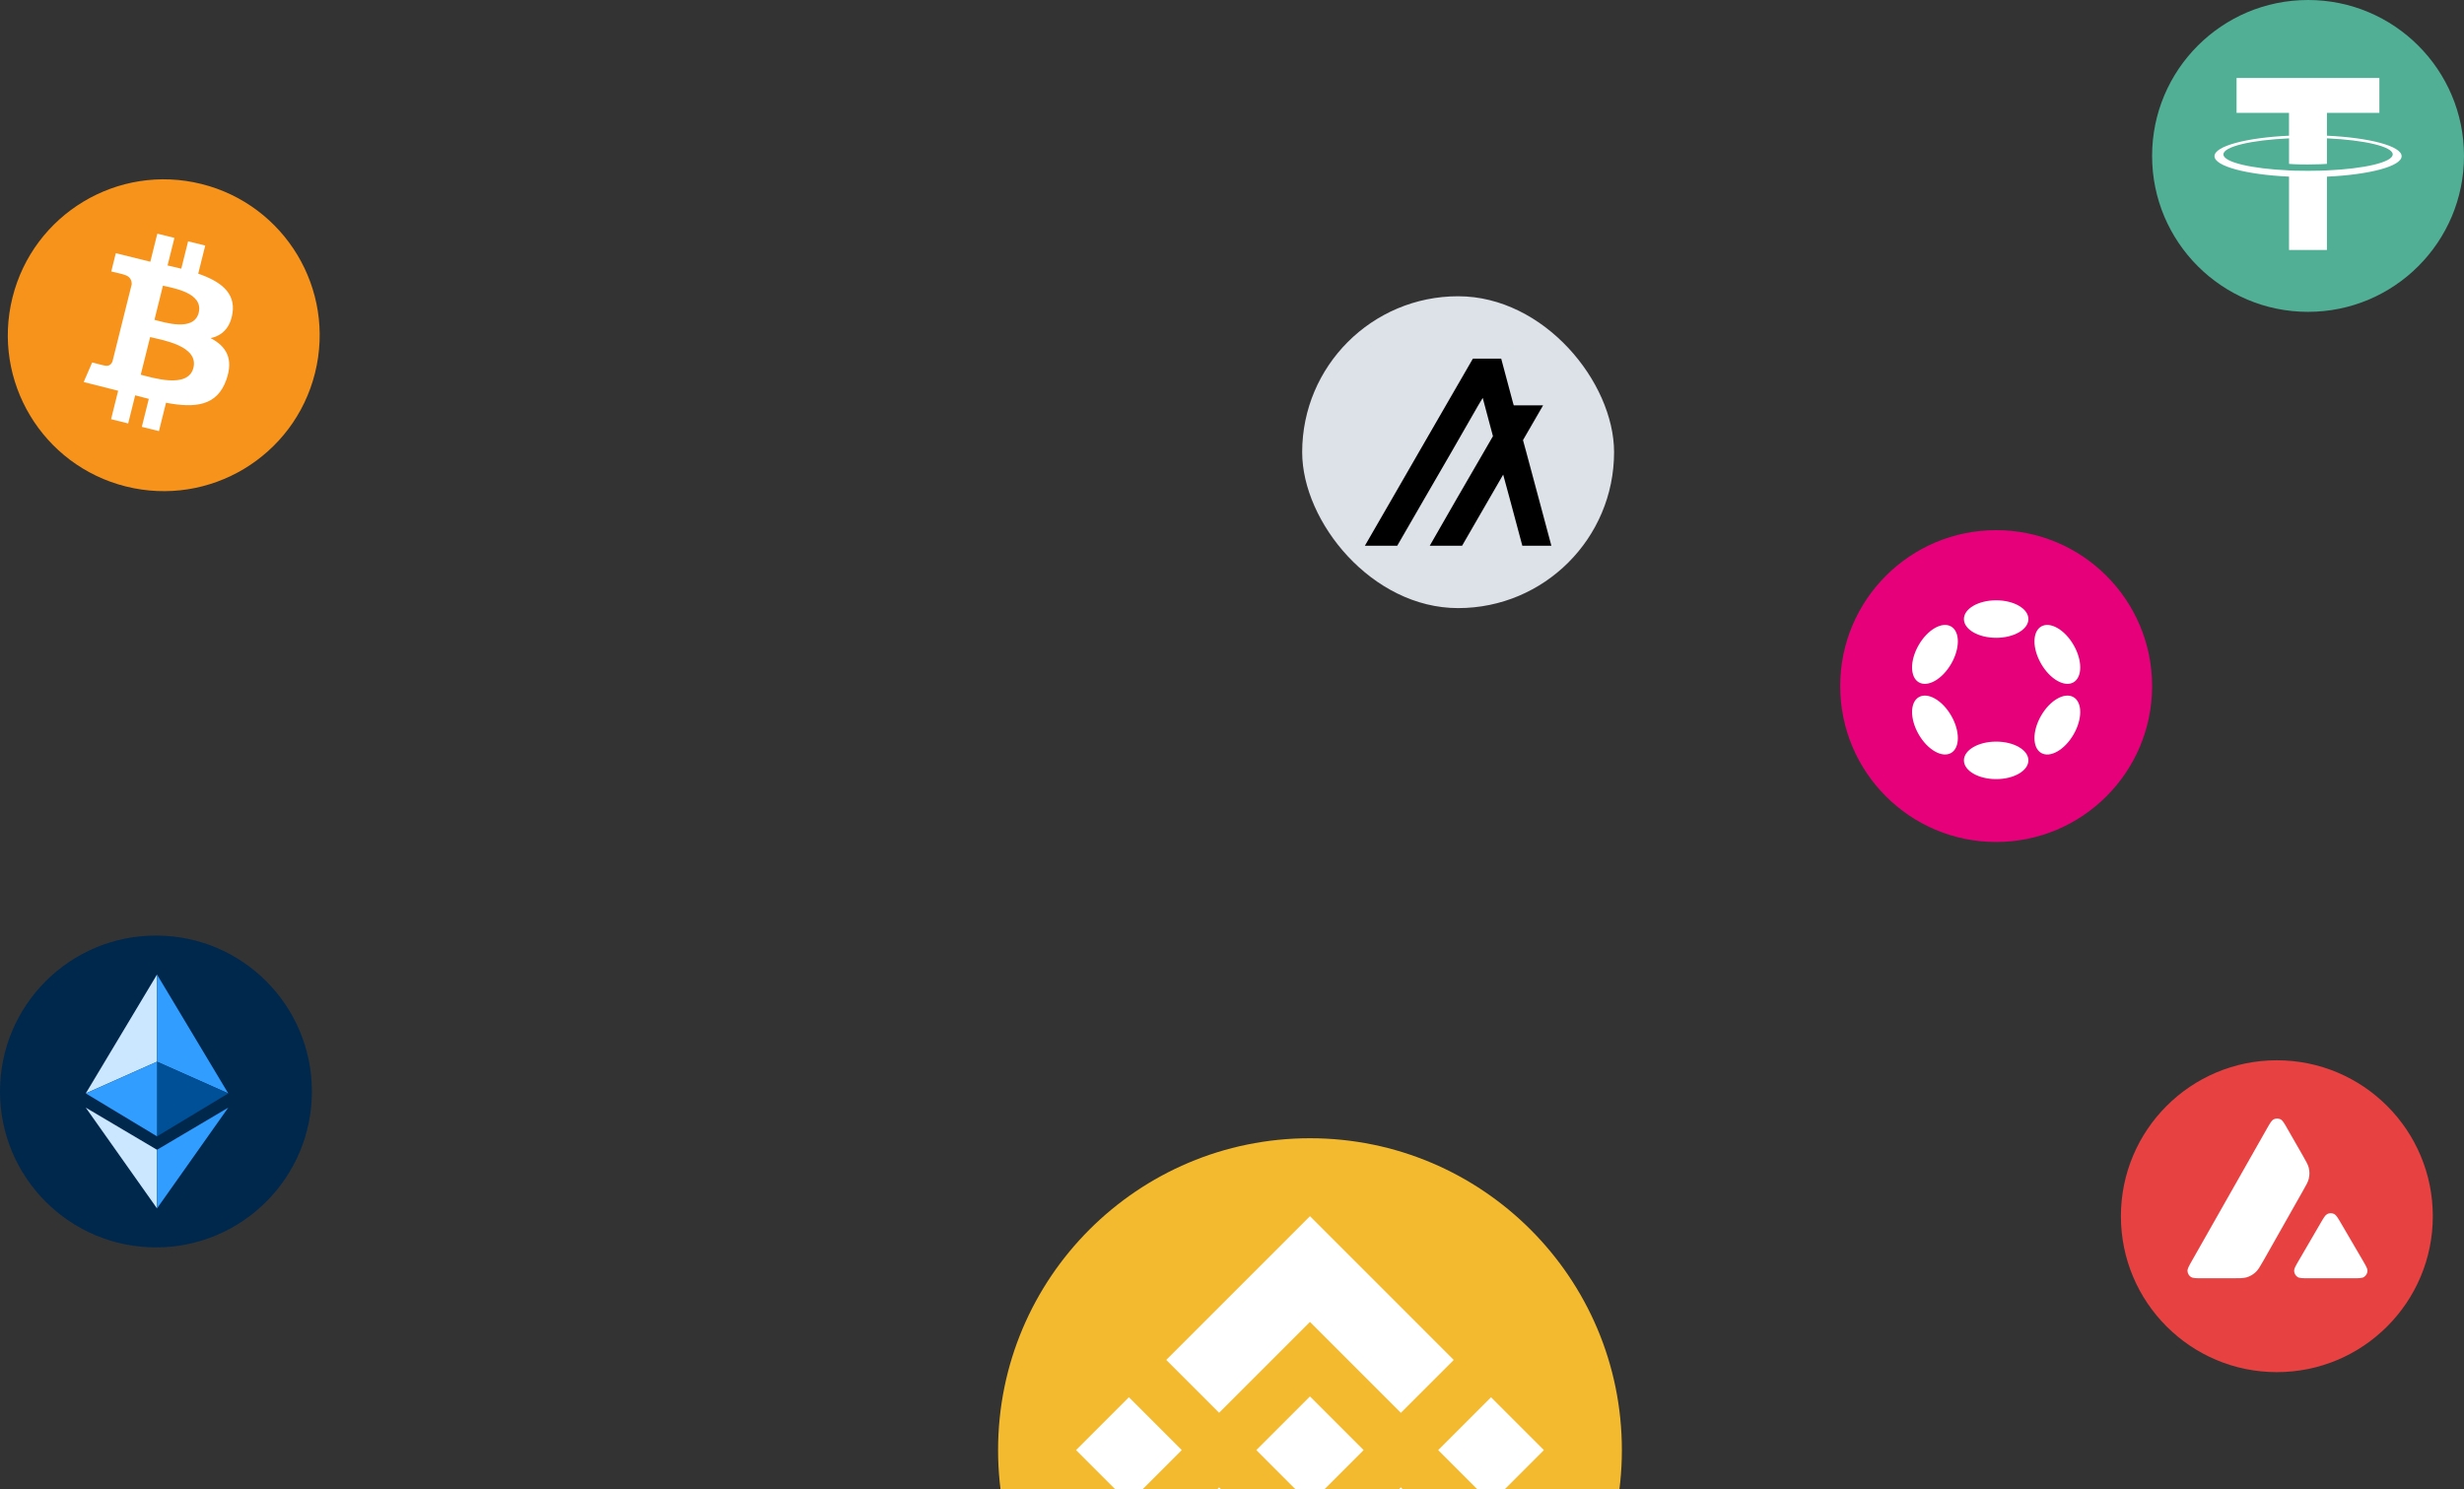 <svg width="316" height="191" viewBox="0 0 316 191" fill="none" xmlns="http://www.w3.org/2000/svg">
<rect x="0" y="0" width="316" height="191" fill="#333333" stroke="none"/>
<circle cx="20" cy="140" r="20" fill="#00284C"/>
<path d="M20.136 125V136.182L11 140.245L20.136 125Z" fill="#CBE6FF"/>
<path d="M20.137 125V136.182L29.273 140.245L20.137 125Z" fill="#319DFF"/>
<path d="M20.137 136.184V145.756L29.273 140.247L20.137 136.184Z" fill="#005098"/>
<path d="M20.136 136.184V145.756L11 140.247L20.136 136.184Z" fill="#319DFF"/>
<path d="M20.136 147.48V155.001L11 142.074L20.136 147.48Z" fill="#CBE6FF"/>
<path d="M20.137 147.48V155.001L29.273 142.074L20.137 147.48Z" fill="#319DFF"/>
<path d="M40.401 47.84C37.731 58.553 26.877 65.074 16.16 62.4C5.443 59.727 -1.074 48.878 1.6 38.163C4.274 27.449 15.122 20.925 25.837 23.599C36.551 26.273 43.075 37.123 40.401 47.84Z" fill="#F7931A"/>
<path d="M29.82 40.151C30.218 37.489 28.191 36.059 25.42 35.104L26.32 31.499L24.125 30.952L23.248 34.463C22.672 34.319 22.079 34.183 21.49 34.049L22.37 30.516L20.177 29.969L19.28 33.572L14.853 32.476L14.269 34.82C14.269 34.82 15.898 35.194 15.863 35.217C16.752 35.439 16.913 36.027 16.886 36.493L14.423 46.369C14.315 46.639 14.039 47.044 13.418 46.889C13.44 46.921 11.822 46.489 11.822 46.489L10.733 49.005L15.153 50.121L14.245 53.768L16.437 54.315L17.337 50.707C17.937 50.87 18.517 51.02 19.085 51.161L18.189 54.752L20.384 55.299L21.292 51.659C25.035 52.367 27.849 52.081 29.032 48.699C29.986 45.974 28.985 44.401 27.016 43.376C28.45 43.044 29.53 42.101 29.818 40.152L29.82 40.151ZM24.804 47.183C24.124 49.908 19.537 48.435 18.049 48.065L19.254 43.234C20.741 43.605 25.512 44.341 24.805 47.182L24.804 47.183ZM25.485 40.112C24.866 42.592 21.047 41.332 19.807 41.023L20.898 36.64C22.138 36.95 26.128 37.526 25.483 40.112" fill="white"/>
<ellipse cx="296" cy="20" rx="20" ry="20" fill="#50AF95"/>
<path fill-rule="evenodd" clip-rule="evenodd" d="M293.558 21.858C293.695 21.869 294.399 21.91 295.971 21.91C297.221 21.91 298.109 21.873 298.42 21.858C303.251 21.646 306.857 20.807 306.857 19.802C306.857 18.798 303.251 17.96 298.42 17.744V21.023C298.104 21.045 297.199 21.099 295.949 21.099C294.449 21.099 293.698 21.036 293.563 21.024V17.746C288.742 17.961 285.144 18.8 285.144 19.802C285.144 20.805 288.741 21.644 293.563 21.857L293.558 21.858ZM293.558 17.407V14.474H286.831V10H305.148V14.474H298.421V17.406C303.888 17.657 308 18.738 308 20.033C308 21.328 303.888 22.407 298.421 22.659V32.06H293.56V22.655C288.105 22.405 284 21.325 284 20.031C284 18.738 288.101 17.658 293.56 17.406L293.558 17.407Z" fill="white"/>
<circle cx="168" cy="186" r="40" fill="#F3BA2F"/>
<path d="M156.348 181.213L168 169.561L179.658 181.219L186.438 174.439L168 156L149.568 174.433L156.348 181.213ZM138 185.999L144.78 179.219L151.56 185.999L144.78 192.779L138 185.999ZM156.348 190.787L168 202.439L179.657 190.782L186.441 197.558L186.438 197.562L168 216L149.567 197.568L149.558 197.558L156.348 190.787ZM184.44 186.003L191.22 179.223L198 186.002L191.22 192.783L184.44 186.003Z" fill="white"/>
<path d="M174.876 185.997H174.879L167.999 179.117L162.915 184.202H162.915L162.331 184.786L161.126 185.991L161.116 186L161.126 186.01L167.999 192.884L174.879 186.004L174.883 186L174.876 185.997Z" fill="white"/>
<circle cx="256" cy="88" r="20" fill="#E6007A"/>
<path d="M256.001 81.811C258.285 81.811 260.136 80.734 260.136 79.405C260.136 78.077 258.285 77 256.001 77C253.716 77 251.865 78.077 251.865 79.405C251.865 80.734 253.716 81.811 256.001 81.811Z" fill="white"/>
<path d="M256.001 99.936C258.285 99.936 260.136 98.859 260.136 97.53C260.136 96.202 258.285 95.125 256.001 95.125C253.716 95.125 251.865 96.202 251.865 97.53C251.865 98.859 253.716 99.936 256.001 99.936Z" fill="white"/>
<path d="M250.237 85.142C251.379 83.164 251.372 81.021 250.22 80.357C249.069 79.692 247.21 80.757 246.068 82.735C244.926 84.713 244.933 86.855 246.084 87.52C247.236 88.185 249.095 87.12 250.237 85.142Z" fill="white"/>
<path d="M265.931 94.203C267.073 92.225 267.067 90.083 265.916 89.418C264.766 88.754 262.907 89.819 261.765 91.797C260.623 93.775 260.63 95.917 261.78 96.582C262.931 97.246 264.789 96.181 265.931 94.203Z" fill="white"/>
<path d="M250.221 96.581C251.372 95.916 251.379 93.774 250.237 91.796C249.095 89.818 247.236 88.753 246.085 89.418C244.934 90.082 244.926 92.225 246.068 94.203C247.21 96.181 249.07 97.246 250.221 96.581Z" fill="white"/>
<path d="M265.917 87.519C267.068 86.855 267.074 84.713 265.932 82.735C264.79 80.757 262.932 79.692 261.781 80.356C260.631 81.02 260.624 83.162 261.766 85.14C262.908 87.118 264.767 88.183 265.917 87.519Z" fill="white"/>
<path d="M304.344 142.844H279.63V165.32H304.344V142.844Z" fill="white"/>
<path fill-rule="evenodd" clip-rule="evenodd" d="M312 156C312 167.046 303.046 176 292 176C280.954 176 272 167.046 272 156C272 144.954 280.954 136 292 136C303.046 136 312 144.954 312 156ZM286.333 163.959H282.451C281.636 163.959 281.233 163.959 280.987 163.802C280.722 163.63 280.56 163.345 280.54 163.03C280.525 162.741 280.727 162.387 281.129 161.679L290.713 144.787C291.121 144.069 291.327 143.711 291.588 143.578C291.868 143.435 292.202 143.435 292.482 143.578C292.742 143.711 292.949 144.069 293.357 144.787L295.327 148.226L295.337 148.243C295.777 149.013 296.001 149.403 296.098 149.813C296.206 150.26 296.206 150.732 296.098 151.179C296 151.591 295.779 151.984 295.332 152.766L290.298 161.665L290.285 161.687C289.841 162.463 289.616 162.856 289.305 163.153C288.966 163.477 288.558 163.713 288.111 163.846C287.703 163.959 287.246 163.959 286.333 163.959ZM296.134 163.959H301.696C302.517 163.959 302.929 163.959 303.175 163.797C303.44 163.625 303.607 163.335 303.622 163.021C303.636 162.74 303.439 162.4 303.053 161.734C303.04 161.711 303.027 161.688 303.013 161.665L300.227 156.899L300.195 156.845C299.804 156.183 299.606 155.849 299.353 155.72C299.073 155.577 298.743 155.577 298.463 155.72C298.208 155.852 298.002 156.201 297.594 156.904L294.818 161.67L294.808 161.686C294.402 162.387 294.199 162.738 294.213 163.026C294.233 163.34 294.395 163.63 294.661 163.802C294.901 163.959 295.314 163.959 296.134 163.959Z" fill="#E84142"/>
<rect x="167" y="38" width="40" height="40" rx="20" fill="#DDE1E8"/>
<path d="M179.191 70L182.662 63.989L186.132 58L189.582 51.989L190.154 51.037L190.408 51.989L191.466 55.947L190.281 58L186.81 63.989L183.36 70H187.508L190.979 63.989L192.778 60.878L193.624 63.989L195.233 70H198.958L197.349 63.989L195.741 58L195.318 56.455L197.9 51.989H194.132L194.005 51.545L192.693 46.635L192.524 46H188.905L188.82 46.127L185.434 51.989L181.963 58L178.513 63.989L175.042 70H179.191Z" fill="black"/>
</svg>
